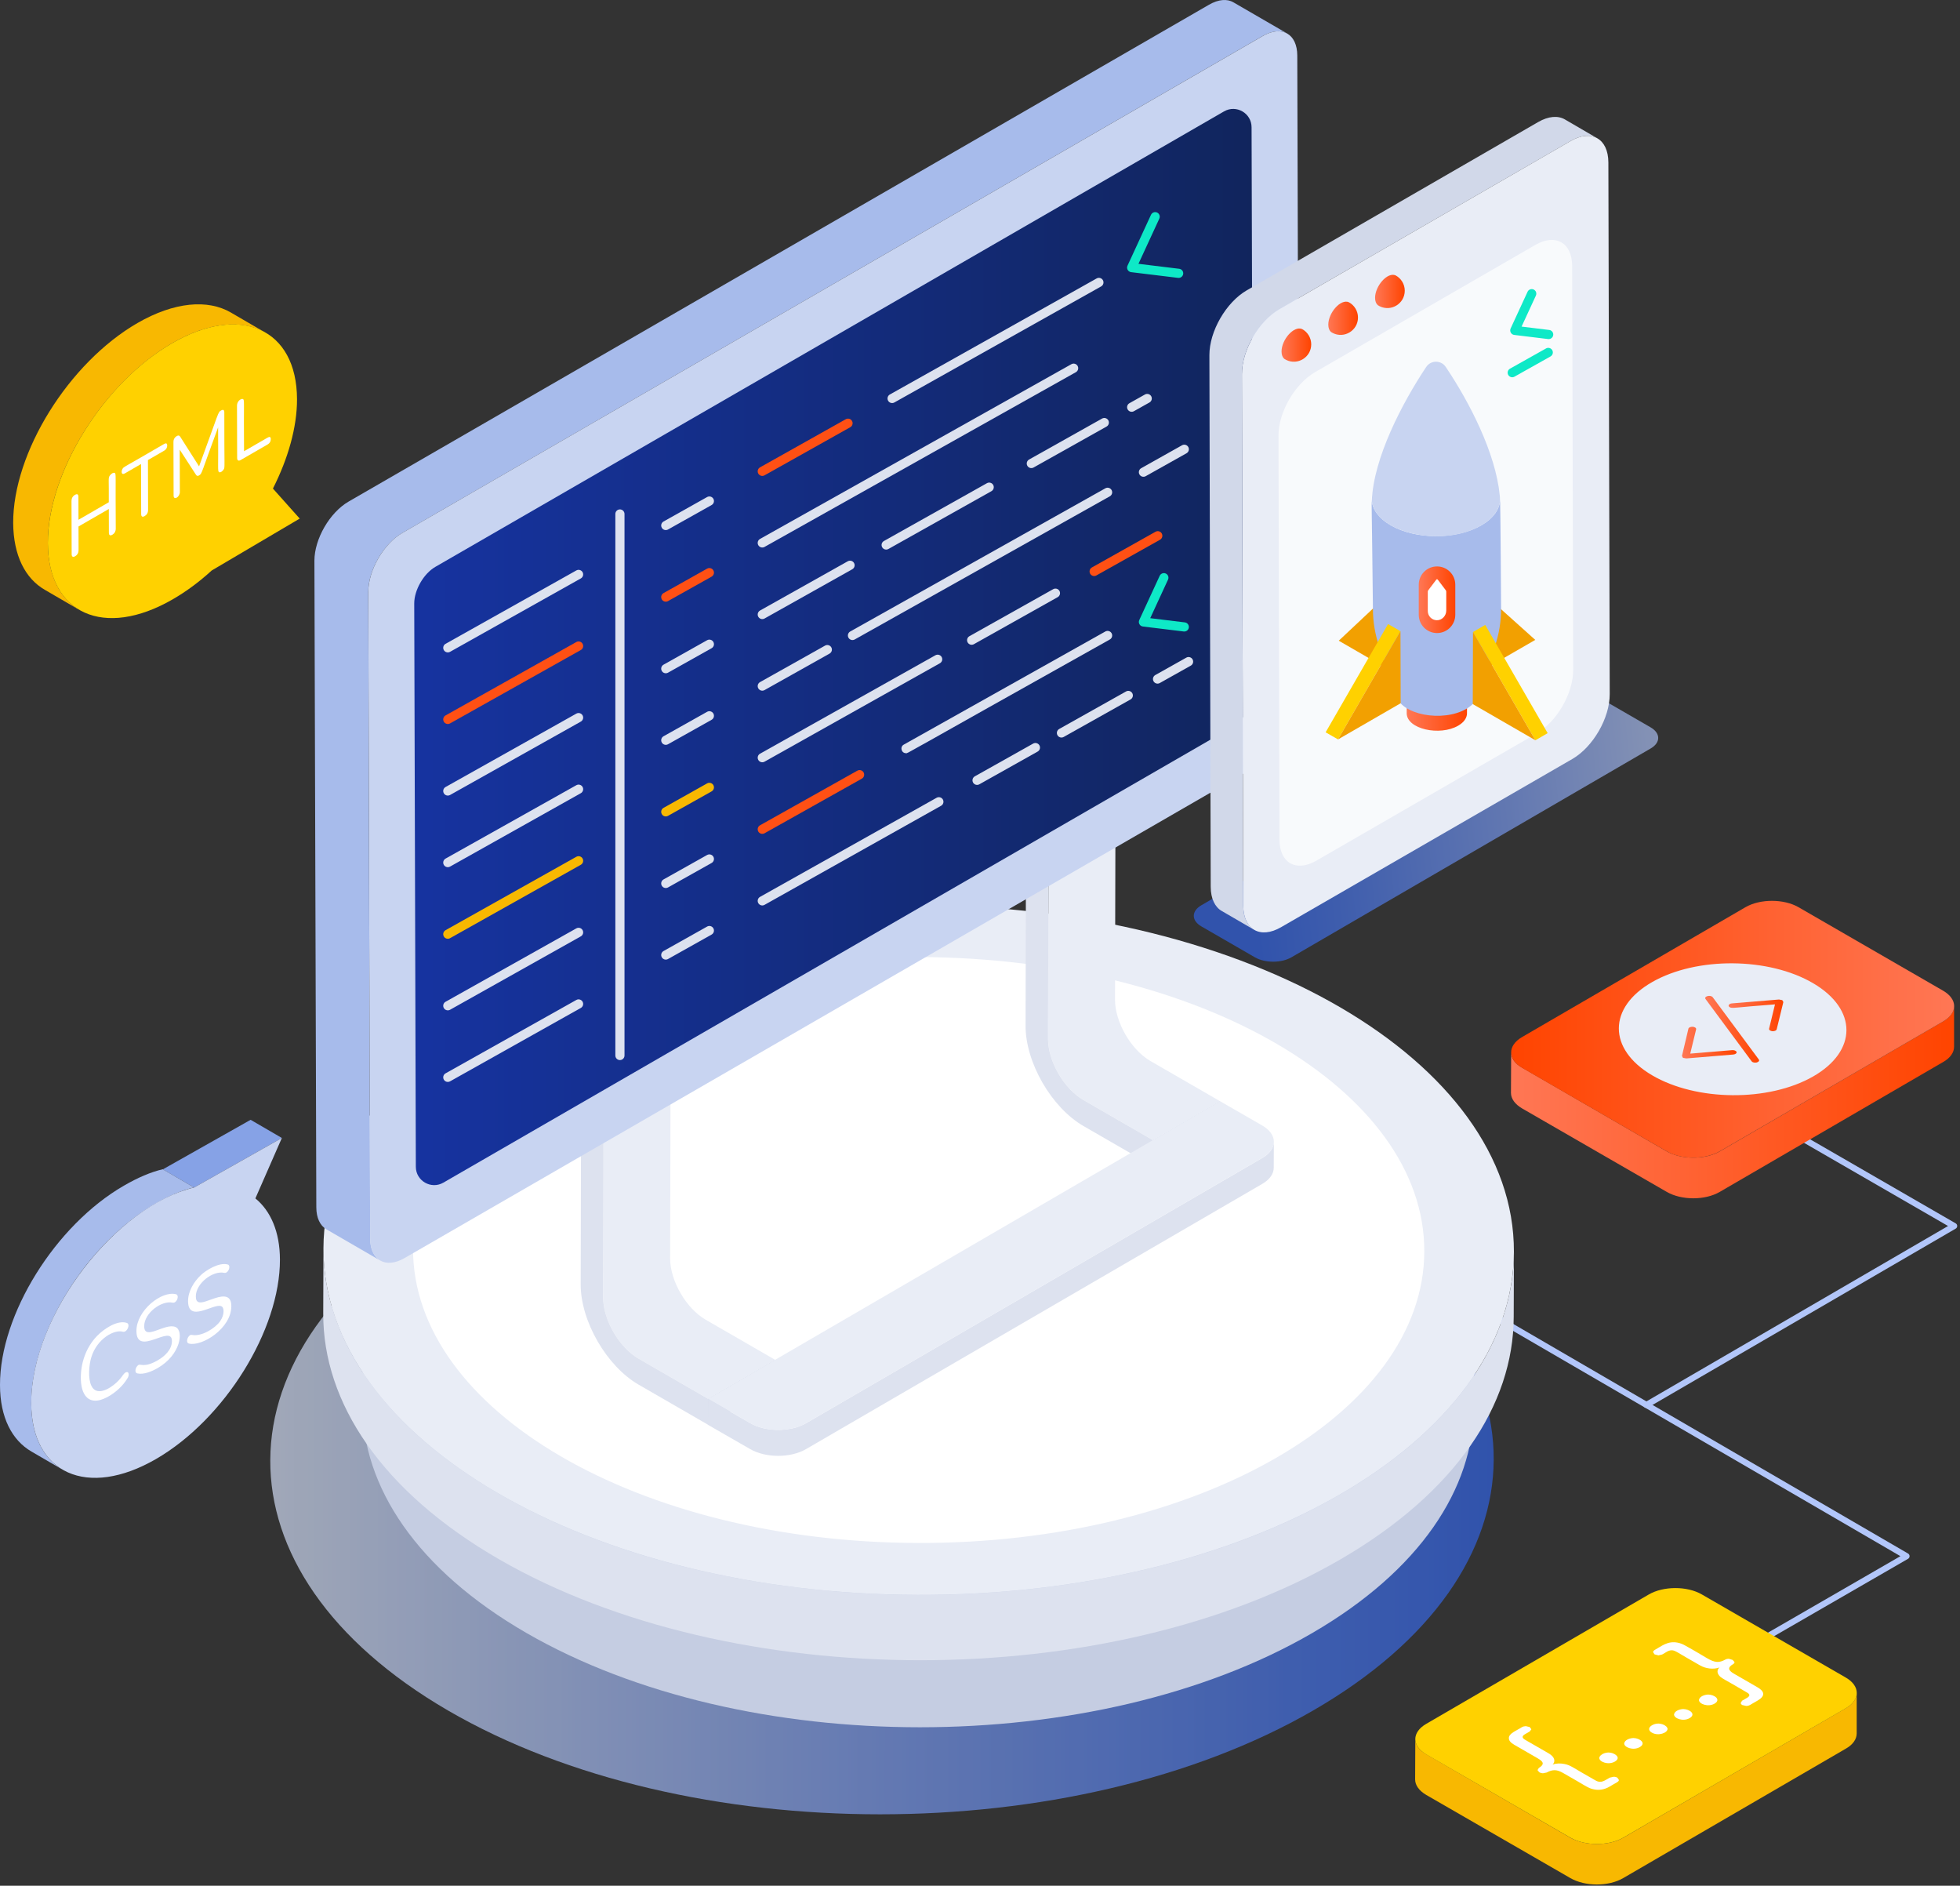 <svg width="577" height="555" viewBox="0 0 577 555" fill="none" xmlns="http://www.w3.org/2000/svg">
<rect x="0" y="0" width="577" height="555" fill="#333333" stroke="none"/>
<path opacity="0.7" d="M353.678 272.655C350.709 270.941 350.694 268.157 353.643 266.443L459.431 204.966C462.389 203.247 467.186 203.252 470.154 204.966L485.916 214.066C488.885 215.78 488.909 218.559 485.951 220.278L380.164 281.755C377.214 283.469 372.409 283.469 369.44 281.755L353.678 272.655Z" fill="url(#paint0_linear_259_790)"/>
<path d="M489.789 499.261C489.541 498.831 489.688 498.28 490.118 498.032L559.462 457.998L433.697 384.883C433.269 384.633 433.122 384.085 433.372 383.654C433.622 383.224 434.171 383.079 434.601 383.33L561.707 457.223C562.302 457.568 562.303 458.433 561.705 458.779L491.017 499.59C490.573 499.843 490.033 499.683 489.789 499.261Z" fill="#B2C6FA"/>
<path d="M483.915 413.943C483.665 413.513 483.812 412.965 484.24 412.714L573.486 360.83L530.878 336.231C530.447 335.983 530.3 335.433 530.548 335.002C530.796 334.572 531.345 334.427 531.777 334.673L575.729 360.048C576.327 360.395 576.327 361.259 575.731 361.604L485.144 414.268C484.715 414.519 484.164 414.373 483.915 413.943Z" fill="#B2C6FA"/>
<g opacity="0.7">
<path d="M386.567 503.426C457.124 462.689 457.495 396.648 387.397 355.912C317.298 315.176 203.285 315.175 132.728 355.911C62.171 396.648 61.8 462.688 131.898 503.425C201.996 544.161 316.01 544.162 386.567 503.426Z" fill="url(#paint1_linear_259_790)"/>
</g>
<path d="M434.148 363.047L433.879 414.065C433.811 438.162 417.976 462.222 386.344 480.605C322.671 517.608 219.071 517.609 154.981 480.606C122.73 461.986 106.622 437.54 106.692 413.132L106.96 362.113C106.891 386.522 122.998 410.967 155.249 429.588C219.339 466.59 322.939 466.589 386.613 429.586C418.245 411.204 434.079 387.143 434.148 363.047Z" fill="#C5CDE2"/>
<path d="M434.145 363.024C434.292 310.688 361.164 268.057 270.81 267.804C180.457 267.551 107.092 309.772 106.945 362.107C106.798 414.443 179.926 457.074 270.28 457.327C360.634 457.58 433.999 415.359 434.145 363.024Z" fill="#D1D8E9"/>
<path d="M445.687 368.414L445.617 387.626C445.544 413.434 428.581 439.203 394.695 458.896C326.485 498.535 215.543 498.536 146.886 458.897C112.337 438.95 95.082 412.768 95.156 386.626L95.226 367.414C95.152 393.556 112.407 419.738 146.956 439.685C215.612 479.323 326.555 479.323 394.765 439.683C428.651 419.991 445.613 394.222 445.687 368.414Z" fill="#DDE2EF"/>
<path d="M445.675 368.389C445.832 312.334 367.507 266.672 270.731 266.401C173.955 266.13 95.375 311.352 95.218 367.408C95.061 423.463 173.386 469.125 270.162 469.396C366.939 469.667 445.519 424.445 445.675 368.389Z" fill="#E9EDF6"/>
<path d="M419.296 368.315C419.429 320.698 352.894 281.91 270.686 281.679C188.477 281.449 121.726 319.864 121.593 367.481C121.46 415.099 187.995 453.887 270.203 454.117C352.411 454.347 419.162 415.932 419.296 368.315Z" fill="white"/>
<path d="M208.432 411.667L228.17 400.196L228.148 407.832L208.41 419.303L208.432 411.667Z" fill="#C5CDE2"/>
<path d="M228.169 400.196L208.443 411.667L188.034 399.883C182.246 396.522 177.532 388.447 177.578 381.819L177.719 303.065L197.462 291.583L197.275 370.337C197.275 376.965 201.989 385.086 207.73 388.401L228.169 400.196Z" fill="#E9EDF6"/>
<path d="M171.125 299.245L190.863 287.774L197.479 291.594L177.741 303.064L171.125 299.245Z" fill="#E9EDF6"/>
<path d="M177.741 303.064L177.561 381.804C177.542 388.448 182.235 396.542 188.017 399.88L208.432 411.666L208.41 419.302L187.995 407.516C178.578 402.079 170.915 388.805 170.945 377.985L171.125 299.244L177.741 303.064Z" fill="#DDE2EF"/>
<path d="M339.4 335.554L359.138 324.084L359.117 331.72L339.379 343.19L339.4 335.554Z" fill="#C5CDE2"/>
<path d="M359.141 324.084L339.416 335.555L319.006 323.771C313.219 320.41 308.504 312.335 308.551 305.707L308.691 226.953L328.435 215.471L328.248 294.225C328.248 300.853 332.962 308.974 338.703 312.288L359.141 324.084Z" fill="#E9EDF6"/>
<path d="M302.094 223.133L321.832 211.662L328.447 215.482L308.71 226.952L302.094 223.133Z" fill="#E9EDF6"/>
<path d="M308.71 226.951L308.53 305.692C308.511 312.335 313.204 320.43 318.986 323.768L339.401 335.554L339.379 343.19L318.964 331.404C309.547 325.967 301.883 312.693 301.914 301.872L302.094 223.132L308.71 226.951Z" fill="#DDE2EF"/>
<path d="M378.969 9.875C377.133 8.826 374.586 8.976 371.738 10.587L118.487 156.827C112.904 160.049 108.408 167.843 108.408 174.25L108.97 364.516C108.97 367.664 110.094 369.912 111.892 370.961L96.043 361.781C94.245 360.695 93.12 358.484 93.12 355.299L92.559 165.033C92.559 158.626 97.055 150.832 102.638 147.61L355.889 1.407C358.737 -0.241 361.284 -0.391 363.12 0.695L378.969 9.875Z" fill="#A7BBEB"/>
<path d="M371.751 10.596C377.35 7.364 381.886 9.949 381.904 16.354L382.443 206.604C382.461 213.009 377.955 220.814 372.357 224.047L119.089 370.271C113.515 373.489 108.979 370.903 108.961 364.498L108.422 174.249C108.404 167.844 112.91 160.038 118.484 156.82L371.751 10.596Z" fill="#C8D4F1"/>
<path d="M121.945 177.619C121.934 173.669 124.724 168.821 128.145 166.846L360.34 32.787C363.938 30.71 368.437 33.298 368.449 37.453L368.92 203.285C368.931 207.206 366.162 212.018 362.766 213.978L130.524 348.066C126.927 350.143 122.428 347.555 122.416 343.4L121.945 177.619Z" fill="url(#paint2_linear_259_790)"/>
<path d="M194.821 218.529C194.457 217.879 194.687 217.056 195.337 216.692L208.17 209.492C208.822 209.125 209.645 209.364 210.007 210.007C210.372 210.657 210.141 211.48 209.491 211.844L196.658 219.044C195.997 219.413 195.184 219.17 194.821 218.529Z" fill="#DDE2EF"/>
<path d="M223.231 202.587C222.867 201.938 223.098 201.115 223.747 200.751L242.892 190.011C243.542 189.646 244.365 189.881 244.729 190.526C245.093 191.176 244.863 191.999 244.213 192.363L225.068 203.103C224.408 203.472 223.594 203.229 223.231 202.587Z" fill="#DDE2EF"/>
<path d="M249.782 187.691C249.418 187.041 249.648 186.219 250.298 185.854L325.401 143.715C326.05 143.349 326.873 143.584 327.237 144.231C327.602 144.881 327.371 145.703 326.722 146.068L251.619 188.207C250.958 188.575 250.144 188.332 249.782 187.691Z" fill="#DDE2EF"/>
<path d="M335.438 139.631C335.074 138.982 335.305 138.159 335.954 137.794L347.98 131.046C348.632 130.68 349.45 130.915 349.817 131.562C350.181 132.212 349.951 133.035 349.301 133.399L337.275 140.147C336.615 140.515 335.801 140.273 335.438 139.631Z" fill="#DDE2EF"/>
<path d="M194.821 239.598C194.457 238.948 194.687 238.125 195.337 237.761L208.17 230.561C208.822 230.196 209.645 230.431 210.007 231.076C210.372 231.726 210.141 232.549 209.491 232.913L196.658 240.113C195.997 240.482 195.184 240.239 194.821 239.598Z" fill="#F8B801"/>
<path d="M223.231 223.657C222.867 223.007 223.098 222.185 223.747 221.82L275.377 192.851C276.031 192.488 276.85 192.721 277.214 193.366C277.579 194.016 277.348 194.839 276.698 195.203L225.068 224.173C224.408 224.541 223.594 224.298 223.231 223.657Z" fill="#DDE2EF"/>
<path d="M284.868 189.076C284.504 188.426 284.734 187.603 285.384 187.239L310.052 173.398C310.706 173.036 311.525 173.271 311.889 173.914C312.253 174.563 312.023 175.386 311.373 175.75L286.705 189.591C286.044 189.96 285.231 189.717 284.868 189.076Z" fill="#DDE2EF"/>
<path d="M320.927 168.845C320.562 168.196 320.793 167.373 321.442 167.008L340.175 156.499C340.829 156.135 341.647 156.37 342.012 157.015C342.376 157.664 342.145 158.487 341.496 158.852L322.763 169.361C322.103 169.729 321.289 169.487 320.927 168.845Z" fill="#FF5014"/>
<path d="M194.821 260.668C194.457 260.018 194.687 259.195 195.337 258.831L208.17 251.631C208.822 251.269 209.645 251.501 210.007 252.147C210.372 252.796 210.141 253.619 209.491 253.983L196.658 261.184C195.997 261.552 195.184 261.309 194.821 260.668Z" fill="#DDE2EF"/>
<path d="M223.231 244.727C222.867 244.077 223.098 243.254 223.747 242.89L252.394 226.817C253.044 226.455 253.867 226.688 254.231 227.333C254.595 227.983 254.365 228.806 253.715 229.17L225.068 245.242C224.408 245.611 223.594 245.368 223.231 244.727Z" fill="#FF5014"/>
<path d="M266.721 221.676C265.334 221.676 264.853 219.826 266.058 219.15L325.402 185.854C326.052 185.492 326.875 185.725 327.239 186.37C327.603 187.02 327.373 187.843 326.723 188.207C263.618 223.537 267.387 221.676 266.721 221.676Z" fill="#DDE2EF"/>
<path d="M194.821 281.737C194.457 281.087 194.687 280.264 195.337 279.9L208.17 272.7C208.822 272.333 209.645 272.568 210.007 273.215C210.372 273.865 210.141 274.688 209.491 275.052L196.658 282.252C195.997 282.621 195.184 282.378 194.821 281.737Z" fill="#DDE2EF"/>
<path d="M223.231 265.796C222.867 265.147 223.098 264.324 223.747 263.96L275.733 234.79C276.383 234.426 277.206 234.661 277.57 235.306C277.934 235.955 277.704 236.778 277.054 237.143L225.068 266.312C224.408 266.681 223.594 266.438 223.231 265.796Z" fill="#DDE2EF"/>
<path d="M286.462 230.319C286.098 229.67 286.328 228.847 286.978 228.482L304.154 218.844C304.808 218.482 305.624 218.717 305.991 219.36C306.355 220.01 306.125 220.833 305.475 221.197L288.299 230.835C287.638 231.203 286.824 230.961 286.462 230.319Z" fill="#DDE2EF"/>
<path d="M311.302 216.38C310.937 215.731 311.168 214.908 311.817 214.544L331.496 203.503C332.147 203.139 332.97 203.373 333.332 204.019C333.697 204.668 333.466 205.491 332.817 205.855L313.138 216.896C312.478 217.265 311.664 217.022 311.302 216.38Z" fill="#DDE2EF"/>
<path d="M339.591 200.509C339.226 199.86 339.457 199.037 340.107 198.673L349.24 193.548C349.89 193.182 350.713 193.417 351.077 194.064C351.441 194.714 351.211 195.537 350.561 195.901L341.428 201.025C340.767 201.394 339.953 201.151 339.591 200.509Z" fill="#DDE2EF"/>
<path d="M194.821 197.461C194.457 196.811 194.687 195.988 195.337 195.624L208.17 188.422C208.822 188.06 209.645 188.288 210.007 188.938C210.372 189.587 210.141 190.41 209.491 190.774L196.658 197.977C195.996 198.346 195.181 198.102 194.821 197.461Z" fill="#DDE2EF"/>
<path d="M223.231 181.52C222.867 180.871 223.098 180.048 223.747 179.683L249.581 165.186C250.237 164.827 251.053 165.053 251.418 165.702C251.782 166.352 251.551 167.175 250.902 167.539L225.068 182.036C224.406 182.405 223.592 182.161 223.231 181.52Z" fill="#DDE2EF"/>
<path d="M259.7 161.059C259.336 160.409 259.566 159.586 260.216 159.222L290.546 142.206C291.2 141.846 292.019 142.074 292.383 142.721C292.747 143.371 292.517 144.194 291.867 144.558L261.537 161.574C260.876 161.943 260.063 161.7 259.7 161.059Z" fill="#DDE2EF"/>
<path d="M302.435 137.08C302.07 136.43 302.301 135.607 302.95 135.243L324.437 123.188C325.088 122.826 325.911 123.059 326.273 123.704C326.638 124.354 326.407 125.177 325.758 125.541L304.271 137.595C303.611 137.964 302.797 137.721 302.435 137.08Z" fill="#DDE2EF"/>
<path d="M331.974 120.506C331.609 119.857 331.84 119.034 332.489 118.67L337.067 116.102C337.723 115.74 338.54 115.975 338.904 116.618C339.268 117.267 339.038 118.09 338.388 118.455L333.81 121.022C333.15 121.391 332.336 121.148 331.974 120.506Z" fill="#DDE2EF"/>
<path d="M194.821 176.392C194.457 175.742 194.687 174.92 195.337 174.555L208.17 167.355C208.822 166.989 209.645 167.228 210.007 167.871C210.372 168.52 210.141 169.343 209.491 169.708L196.658 176.908C195.997 177.276 195.184 177.033 194.821 176.392Z" fill="#FF5014"/>
<path d="M223.231 160.451C222.867 159.801 223.098 158.978 223.747 158.614L315.403 107.188C316.053 106.822 316.875 107.061 317.24 107.704C317.604 108.353 317.374 109.176 316.724 109.541L225.068 160.967C224.408 161.335 223.594 161.092 223.231 160.451Z" fill="#DDE2EF"/>
<path d="M194.821 155.322C194.457 154.672 194.687 153.85 195.337 153.485L208.17 146.285C208.822 145.923 209.645 146.156 210.007 146.801C210.372 147.45 210.141 148.273 209.491 148.638L196.658 155.838C195.997 156.206 195.184 155.964 194.821 155.322Z" fill="#DDE2EF"/>
<path d="M130.653 254.532C130.289 253.882 130.519 253.06 131.169 252.695L169.667 231.095C170.321 230.733 171.14 230.965 171.504 231.61C171.868 232.26 171.638 233.083 170.988 233.447L132.49 255.048C131.829 255.416 131.016 255.173 130.653 254.532Z" fill="#DDE2EF"/>
<path d="M130.653 275.601C130.289 274.951 130.519 274.129 131.169 273.764L169.667 252.162C170.321 251.797 171.14 252.03 171.504 252.677C171.868 253.327 171.638 254.15 170.988 254.514L132.49 276.117C131.828 276.486 131.013 276.242 130.653 275.601Z" fill="#F8B801"/>
<path d="M130.653 296.671C130.289 296.021 130.519 295.198 131.169 294.834L169.667 273.231C170.321 272.869 171.14 273.097 171.504 273.747C171.868 274.397 171.638 275.22 170.988 275.584L132.49 297.187C131.828 297.556 131.013 297.312 130.653 296.671Z" fill="#DDE2EF"/>
<path d="M130.653 317.738C130.289 317.088 130.519 316.265 131.169 315.901L169.667 294.3C170.321 293.934 171.14 294.173 171.504 294.816C171.868 295.466 171.638 296.289 170.988 296.653L132.49 318.253C131.829 318.622 131.016 318.379 130.653 317.738Z" fill="#DDE2EF"/>
<path d="M130.653 233.462C130.289 232.812 130.519 231.989 131.169 231.625L169.667 210.024C170.321 209.66 171.14 209.895 171.504 210.54C171.868 211.19 171.638 212.013 170.988 212.377L132.49 233.977C131.829 234.346 131.016 234.103 130.653 233.462Z" fill="#DDE2EF"/>
<path d="M130.653 212.393C130.289 211.743 130.519 210.92 131.169 210.556L169.667 188.956C170.321 188.589 171.14 188.824 171.504 189.471C171.868 190.121 171.638 190.944 170.988 191.308L132.49 212.909C131.829 213.277 131.016 213.034 130.653 212.393Z" fill="#FF5014"/>
<path d="M130.653 191.323C130.289 190.673 130.519 189.851 131.169 189.486L169.667 167.886C170.321 167.524 171.14 167.756 171.504 168.401C171.868 169.051 171.638 169.874 170.988 170.238L132.49 191.839C131.829 192.207 131.016 191.964 130.653 191.323Z" fill="#DDE2EF"/>
<path d="M223.231 139.381C222.867 138.731 223.098 137.908 223.747 137.544L248.988 123.381C249.638 123.019 250.461 123.247 250.825 123.897C251.19 124.546 250.959 125.369 250.31 125.733L225.068 139.897C224.406 140.266 223.592 140.022 223.231 139.381Z" fill="#FF5014"/>
<path d="M261.45 117.939C261.086 117.289 261.316 116.466 261.966 116.102L322.844 81.944C323.498 81.582 324.314 81.815 324.681 82.46C325.045 83.11 324.814 83.933 324.165 84.297L263.287 118.454C262.626 118.823 261.813 118.58 261.45 117.939Z" fill="#DDE2EF"/>
<path d="M346.82 81.784L332.988 80.099C332.079 79.987 331.544 79.028 331.925 78.194L338.842 63.21C339.158 62.538 339.962 62.246 340.633 62.551C341.309 62.863 341.603 63.664 341.291 64.342L335.149 77.645L347.144 79.107C347.884 79.197 348.41 79.868 348.32 80.608C348.23 81.353 347.553 81.872 346.82 81.784Z" fill="#0EE9C7"/>
<path d="M348.478 185.855L336.452 184.389C335.544 184.277 335.008 183.318 335.39 182.484L341.403 169.46C341.719 168.782 342.527 168.494 343.192 168.799C343.87 169.111 344.164 169.912 343.852 170.588L338.614 181.936L348.803 183.178C349.543 183.268 350.069 183.941 349.979 184.679C349.889 185.423 349.211 185.943 348.478 185.855Z" fill="#0EE9C7"/>
<path d="M182.5 311.995C181.756 311.995 181.152 311.391 181.152 310.648V151.271C181.152 150.527 181.756 149.924 182.5 149.924C183.244 149.924 183.847 150.527 183.847 151.271V310.648C183.847 311.392 183.244 311.995 182.5 311.995Z" fill="#DDE2EF"/>
<path d="M375.004 336.05L374.974 343.691C374.974 345.391 373.85 347.122 371.603 348.428L237.282 426.493C232.757 429.135 225.408 429.135 220.853 426.493L208.406 419.336L208.437 411.695L220.883 418.852C225.438 421.494 232.757 421.494 237.312 418.852L371.634 340.787C373.881 339.481 375.004 337.75 375.004 336.05Z" fill="#DDE2EF"/>
<path d="M371.587 331.251C376.143 333.882 376.147 338.147 371.621 340.777L237.298 418.865C232.771 421.496 225.427 421.496 220.871 418.866L208.426 411.699L359.141 324.084L371.587 331.251Z" fill="#E9EDF6"/>
<path d="M470.255 40.721C468.255 39.556 465.457 39.711 462.388 41.498L376.642 90.995C370.523 94.531 365.589 103.079 365.608 110.111L365.997 266.582C366.016 270.06 367.24 272.507 369.241 273.673L359.644 268.098C357.663 266.952 356.439 264.485 356.42 261.007L356.031 104.535C356.012 97.503 360.946 88.956 367.046 85.44L452.811 35.923C455.88 34.155 458.658 33.98 460.679 35.146L470.255 40.721Z" fill="#D1D8E9"/>
<path d="M462.386 41.493C468.5 37.963 473.465 40.792 473.485 47.818L473.885 204.291C473.905 211.317 468.973 219.861 462.858 223.391L377.105 272.9C371.003 276.423 366.026 273.601 366.006 266.575L365.606 110.103C365.586 103.077 370.53 94.526 376.633 91.003L462.386 41.493Z" fill="#E9EDF6"/>
<g opacity="0.7">
<path d="M451.956 72.104C457.946 68.645 462.812 71.418 462.831 78.301L463.125 197.192C463.144 204.061 458.31 212.434 452.32 215.892L387.528 253.3C381.55 256.751 376.684 253.979 376.665 247.11L376.371 128.219C376.352 121.335 381.185 112.963 387.163 109.512L451.956 72.104Z" fill="white"/>
</g>
<path d="M395.633 189.448L399.061 187.456L412.056 172.94L408.627 174.933L395.633 189.448Z" fill="white"/>
<path d="M408.627 174.933L408.564 196.915L394.113 188.571L408.627 174.933Z" fill="#F2A001"/>
<path d="M451.966 188.327L448.538 186.335L433.602 172.94L437.03 174.933L451.966 188.327Z" fill="white"/>
<path d="M437.027 174.933L437.09 196.915L451.964 188.327L437.027 174.933Z" fill="#F2A001"/>
<path d="M431.876 205.328V205.348L431.863 209.958C431.86 211.266 430.999 212.571 429.285 213.568C423.852 216.724 414.117 214.583 414.117 209.909L414.127 206.981V205.877L414.13 205.247C414.13 206.847 415.365 208.102 416.75 208.899C422.172 212.028 431.806 209.941 431.876 205.328Z" fill="url(#paint3_linear_259_790)"/>
<path d="M436.12 154.596C428.764 158.868 416.805 158.868 409.401 154.596C401.987 150.326 401.964 143.39 409.311 139.117C416.666 134.845 428.626 134.845 436.03 139.117C443.351 143.344 443.553 150.275 436.12 154.596Z" fill="white"/>
<path d="M441.905 179.238C441.905 183.006 441.276 186.746 440.045 190.306L435.075 204.719C435.068 204.733 435.068 204.747 435.061 204.761C434.681 206.178 433.547 207.533 431.674 208.625C424.712 212.67 412.312 210.413 410.983 204.554L406.033 190.306C404.803 186.746 404.174 183.006 404.174 179.238C403.823 146.469 403.732 149.571 403.849 147.406C404.091 150.026 405.944 152.604 409.4 154.595C416.804 158.867 428.764 158.867 436.119 154.595C439.714 152.507 441.546 149.777 441.608 147.032C441.719 148.602 441.905 179.238 441.905 179.238Z" fill="#A7BBEB"/>
<path d="M428.416 172.086V180.94C428.416 183.909 426.009 186.316 423.04 186.316C420.071 186.316 417.664 183.909 417.664 180.94V172.086C417.664 169.117 420.071 166.71 423.04 166.71C426.009 166.71 428.416 169.117 428.416 172.086Z" fill="url(#paint4_linear_259_790)"/>
<path d="M425.758 174.142V179.696C425.758 181.235 424.497 182.59 422.958 182.543C421.519 182.505 420.32 181.327 420.32 179.823V174.142C420.32 173.99 420.37 173.841 420.464 173.717L422.834 170.583C422.936 170.448 423.143 170.448 423.25 170.583L425.62 173.717C425.709 173.841 425.758 173.99 425.758 174.142Z" fill="white"/>
<path d="M433.629 186.009L437.232 183.915L455.613 215.774L452.009 217.868L433.629 186.009Z" fill="#FFD100"/>
<path d="M433.627 186.01L452.007 217.869L433.566 207.223L433.627 186.01Z" fill="#F2A001"/>
<path d="M412.282 185.76L408.63 183.666L390.25 215.525L393.901 217.619L412.282 185.76Z" fill="#FFD100"/>
<path d="M412.279 185.761L393.898 217.62L412.339 206.973L412.279 185.761Z" fill="#F2A001"/>
<path d="M441.232 149.075C440.527 151.1 438.809 153.032 436.126 154.596C424.941 161.101 406.968 157.055 404.242 149.106C404.028 148.554 403.905 147.986 403.844 147.404C404.373 134.704 412.777 118.645 419.854 108.006C421.235 105.936 424.256 105.951 425.621 108.006C432.593 118.383 440.265 133.228 441.509 145.778C441.569 146.559 441.757 147.501 441.232 149.075Z" fill="#C8D4F1"/>
<path d="M386.007 101.348C386.007 105.158 381.996 107.594 378.634 105.933C378.634 105.933 378.634 105.933 378.634 105.932C378.345 105.79 378.288 105.743 378.067 105.605C377.57 105.177 377.272 104.444 377.27 103.461C377.26 99.987 380.885 95.796 383.3 96.837C383.3 96.837 383.3 96.837 383.3 96.837C384.929 97.704 386.007 99.417 386.007 101.348Z" fill="url(#paint5_linear_259_790)"/>
<path d="M399.772 93.451C399.772 97.262 395.762 99.698 392.4 98.036C392.4 98.036 392.4 98.036 392.399 98.036C392.111 97.894 392.054 97.846 391.833 97.709C391.336 97.281 391.038 96.548 391.035 95.565C391.025 92.091 394.65 87.899 397.065 88.94L397.066 88.94C398.694 89.808 399.772 91.52 399.772 93.451Z" fill="url(#paint6_linear_259_790)"/>
<path d="M413.542 85.555C413.542 89.365 409.531 91.801 406.169 90.14L406.169 90.139C405.881 89.997 405.823 89.95 405.602 89.812C405.106 89.384 404.808 88.651 404.805 87.668C404.795 84.194 408.42 80.003 410.835 81.043L410.835 81.044C412.464 81.911 413.542 83.624 413.542 85.555Z" fill="url(#paint7_linear_259_790)"/>
<path d="M57.142 349.502L47.941 344.155L73.779 329.573L82.979 334.92L57.142 349.502Z" fill="#86A2E6"/>
<path d="M57.112 349.476C53.522 350.324 49.737 351.956 45.69 354.306C25.52 365.924 9.138 392.228 9.203 412.984C9.203 422.513 12.728 429.236 18.472 432.565L9.268 427.212C3.525 423.884 0 417.161 0 407.631C-0.065 386.876 16.318 360.571 36.485 348.953C40.533 346.604 44.319 344.972 47.908 344.123L57.112 349.476Z" fill="#A7BBEB"/>
<path d="M57.139 349.501L82.977 334.92L75.18 352.707C79.656 356.359 82.388 362.504 82.411 370.692C82.47 391.427 66.098 417.762 45.886 429.431C25.717 441.076 9.25 433.7 9.192 412.965C9.118 386.843 34.263 354.848 57.139 349.501Z" fill="#C8D4F1"/>
<path d="M37.233 389.317C38.527 389.582 37.456 392.277 36.153 391.943C33.636 391.213 28.592 393.979 26.901 399.394C26.169 401.709 25.86 405.798 26.925 407.898C28.356 410.859 31.994 409.033 34.336 406.871C35.035 406.212 35.676 405.466 36.259 404.619C36.51 404.285 36.731 404.063 36.94 403.942C37.204 403.818 37.391 403.791 37.543 403.837C37.916 404.015 37.938 404.552 37.838 404.957C37.769 405.239 37.629 405.534 37.397 405.857C36.733 406.912 35.929 407.86 35.008 408.728C33.212 410.411 30.104 412.462 27.662 412.216C23.371 411.782 23.307 405.081 24.356 400.89C25.074 398.051 26.448 395.381 28.556 393.198C30.625 391.054 34.539 388.484 37.233 389.317Z" fill="white"/>
<path d="M51.862 380.925C52.647 381.162 52.356 382.709 51.505 383.254C51.483 383.27 51.461 383.284 51.437 383.298C51.255 383.403 51.046 383.431 50.828 383.39C47.592 382.67 42.441 386.406 42.452 390.322C42.465 394.797 48.646 389.191 51.702 390.571C54.127 391.668 53.258 398.688 46.428 402.632C44.745 403.604 42.314 404.644 40.421 404.205C39.476 403.966 39.878 402.407 40.66 401.796C40.694 401.771 40.727 401.748 40.761 401.728C41.399 401.36 42.547 402.602 46.421 400.365C48.587 399.115 50.621 397.165 50.614 394.665C50.6 389.534 40.186 399.544 40.164 391.724C40.147 385.707 47.603 379.757 51.862 380.925Z" fill="white"/>
<path d="M67.049 372.157C67.876 372.406 67.509 373.96 66.705 374.479C66.681 374.496 66.658 374.511 66.633 374.524C66.445 374.633 66.245 374.656 66.027 374.615C62.676 373.871 57.64 377.706 57.651 381.547C57.656 383.517 58.787 383.599 60.66 382.981L63.242 382.081C66.132 381.125 68.092 381.34 68.101 384.395C68.12 391.02 59.391 396.373 55.62 395.43C54.675 395.193 55.077 393.632 55.859 393.021C55.893 392.995 55.926 392.972 55.96 392.953C56.129 392.855 56.307 392.835 56.502 392.878C59.294 393.472 63.404 390.892 64.804 388.851C65.48 387.856 65.816 386.869 65.814 385.89C65.811 385.085 65.564 384.583 65.072 384.41C62.846 383.565 55.382 389.457 55.363 382.948C55.355 380.07 57.047 377.243 59.165 375.244C60.627 373.872 64.487 371.419 67.049 372.157Z" fill="white"/>
<path d="M78.133 97.896C71.41 93.991 61.576 94.714 50.658 101.005C30.413 112.718 14.001 139.108 14.075 159.859C14.145 169.402 17.616 176.127 23.4 179.525L13.206 173.596C7.422 170.27 3.951 163.474 3.879 153.93C3.807 133.178 20.22 106.789 40.464 95.076C51.382 88.786 61.214 88.062 67.94 91.967L78.133 97.896Z" fill="#F8B801"/>
<path d="M50.632 101.014C70.898 89.313 87.379 96.746 87.438 117.487C87.461 125.709 84.806 134.999 80.346 143.79L88.231 152.626L62.335 167.896C58.692 171.222 54.908 174.044 50.846 176.389C30.627 188.062 14.145 180.629 14.086 159.837C14.027 139.096 30.414 112.687 50.632 101.014Z" fill="#FFD100"/>
<path d="M33.771 139.185C34.235 139.45 33.95 139.592 34.077 155.586C34.079 156.411 33.672 157.038 33.084 157.377C32.429 157.756 32.056 157.552 32.053 156.754L32.034 149.802L23.11 154.955L23.129 161.907C23.131 162.69 22.8 163.315 22.105 163.716C21.432 164.105 21.097 163.8 21.095 163.081L21.051 147.436C21.049 146.666 21.398 146.03 22.054 145.651C22.72 145.267 23.082 145.438 23.085 146.262L23.104 152.975L32.028 147.823C32.085 141.051 31.825 140.817 32.266 140.054C32.537 139.602 33.316 138.957 33.771 139.185Z" fill="white"/>
<path d="M48.329 130.66C48.875 130.345 49.222 130.449 49.224 131.122C49.226 131.738 48.936 132.292 48.335 132.639L43.551 135.401L43.593 150.091C43.595 150.908 43.223 151.523 42.59 151.889C41.933 152.268 41.561 152.063 41.559 151.266L41.517 136.575L36.733 139.337C35.69 139.939 35.654 138.671 36.064 137.991C36.502 137.296 36.018 137.853 48.329 130.66Z" fill="white"/>
<path d="M66.037 121.369C66.01 138.275 66.262 137.38 65.856 138.147C65.615 138.6 64.863 139.224 64.476 138.943C64.024 138.618 64.312 138.029 64.21 125.769C59.191 139.297 59.528 139.387 58.606 139.92C58.284 140.106 57.987 140.137 57.722 139.773L52.909 132.348L52.944 144.801C52.949 146.33 51.112 147.343 51.107 145.861L51.062 130.014C51.06 129.295 51.419 128.698 52.004 128.36C52.491 128.079 52.758 128.1 53.054 128.53L58.604 137.257C64.641 120.866 64.09 121.382 65.11 120.793C65.726 120.437 66.035 120.684 66.037 121.369Z" fill="white"/>
<path d="M71.541 117.46C72.029 117.772 71.713 118.099 71.845 132.8L78.797 128.786C79.369 128.456 79.712 128.56 79.713 129.236C79.715 129.92 79.412 130.449 78.803 130.801L70.844 135.396C70.189 135.775 69.815 135.497 69.813 134.785L69.769 119.367C69.766 117.963 71.09 117.202 71.541 117.46Z" fill="white"/>
<path d="M575.255 296.091V308.06C575.255 309.708 574.194 311.355 572.015 312.577L506.288 350.782C501.929 353.332 494.968 353.279 490.664 350.782L448.104 326.233C445.924 324.958 444.809 323.31 444.809 321.663L444.863 309.747C444.863 311.394 445.924 313.041 448.156 314.263L490.664 338.865C494.968 341.309 501.984 341.362 506.288 338.865L572.069 300.607C574.194 299.385 575.255 297.738 575.255 296.091Z" fill="url(#paint8_linear_259_790)"/>
<path d="M448.102 314.287C443.793 311.799 443.77 307.725 448.084 305.218L513.842 267.004C518.156 264.497 525.156 264.516 529.465 267.004L572.006 291.565C576.349 294.073 576.371 298.107 572.057 300.614L506.299 338.829C501.985 341.336 494.986 341.356 490.643 338.848L448.102 314.287Z" fill="url(#paint9_linear_259_790)"/>
<path d="M486.347 316.461C473.284 308.782 473.311 296.49 486.4 289.02C499.504 281.541 520.722 281.706 533.786 289.386C546.849 297.065 546.83 309.36 533.725 316.839C520.636 324.31 499.411 324.14 486.347 316.461Z" fill="#E9EDF6"/>
<path d="M511.229 309.625C511.317 309.978 510.855 310.314 510.245 310.364L496.43 311.508L495.443 311.341L495.148 310.768L497.05 302.746C497.134 302.393 497.713 302.157 498.352 302.191C498.825 302.231 499.42 302.517 499.315 302.948L497.585 310.096L509.919 309.07C510.398 309.03 511.091 309.188 511.229 309.625Z" fill="url(#paint10_linear_259_790)"/>
<path d="M504.2 293.496L517.775 311.828C518.009 312.164 517.75 312.551 517.142 312.703C516.656 312.815 515.928 312.736 515.658 312.349L502.081 294.016C501.536 293.233 503.533 292.688 504.2 293.496Z" fill="url(#paint11_linear_259_790)"/>
<path d="M524.676 294.353L524.997 294.908L523.039 302.931C522.954 303.284 522.403 303.536 521.765 303.503C521.287 303.453 520.698 303.186 520.802 302.746L522.534 295.598C510.117 296.524 509.983 296.876 509.206 296.428C508.512 296.027 509.015 295.38 509.843 295.312L523.716 294.168L524.676 294.353Z" fill="url(#paint12_linear_259_790)"/>
<path d="M455.749 99.79L445.773 98.575C444.864 98.463 444.329 97.502 444.711 96.672L449.699 85.864C450.015 85.186 450.825 84.898 451.487 85.204C452.166 85.515 452.46 86.316 452.148 86.992L447.935 96.121L456.074 97.113C456.814 97.203 457.34 97.875 457.25 98.614C457.16 99.359 456.482 99.878 455.749 99.79Z" fill="#0EE9C7"/>
<path d="M444.005 110.344C443.64 109.694 443.871 108.871 444.521 108.507L455.133 102.551C455.785 102.187 456.608 102.42 456.97 103.067C457.334 103.717 457.104 104.539 456.454 104.904L445.842 110.86C445.179 111.229 444.365 110.985 444.005 110.344Z" fill="#0EE9C7"/>
<path d="M546.588 498.242V510.17C546.588 511.811 545.531 513.453 543.359 514.671L477.862 552.742C473.519 555.283 466.582 555.23 462.293 552.742L419.881 528.279C417.709 527.008 416.598 525.366 416.598 523.725L416.652 511.85C416.652 513.492 417.709 515.133 419.933 516.351L462.293 540.867C466.582 543.302 473.573 543.356 477.862 540.867L543.413 502.743C545.531 501.525 546.588 499.884 546.588 498.242Z" fill="#F8B801"/>
<path d="M543.38 493.73C547.674 496.209 547.697 500.269 543.398 502.767L477.87 540.848C473.571 543.346 466.595 543.327 462.302 540.848L419.909 516.373C415.581 513.874 415.559 509.853 419.858 507.355L485.386 469.274C489.685 466.776 496.66 466.756 500.988 469.255L543.38 493.73Z" fill="#FFD100"/>
<path d="M476.141 523.199L476.587 523.858C476.59 524.438 475.751 524.634 473.788 525.853C472.329 526.701 470.781 526.931 469.369 526.658C467.465 526.35 466.814 525.542 460.148 521.808C458.336 520.763 457.076 520.728 455.312 521.68L454.239 521.899C453.828 521.881 453.45 521.772 453.132 521.589L452.622 520.966L452.999 520.345C454.541 519.38 454.631 518.623 452.762 517.544L445.788 513.518C444.71 512.896 444.17 512.255 444.197 511.578C444.123 510.148 446.471 509.359 447.971 508.357C448.348 508.138 448.759 508.046 449.17 508.028L450.308 508.284L450.818 508.943L450.348 509.583L448.899 510.425C448.057 510.915 447.99 511.47 448.939 512.018L455.944 516.062C457.843 517.158 457.914 518.548 457.057 519.344C458.165 518.931 459.422 518.933 460.575 519.173C462.492 519.543 462.968 520.234 469.701 524.004C471.465 525.023 472.566 523.871 473.899 523.181L475.035 522.925C475.477 522.925 475.825 523.016 476.141 523.199Z" fill="white"/>
<path d="M475.346 516.281C476.483 516.938 476.557 517.781 475.39 518.459C473.5 519.557 470.809 518.569 470.801 517.379C470.981 516.2 473.375 515.144 475.346 516.281Z" fill="white"/>
<path d="M482.726 514.195C480.836 515.293 478.145 514.306 478.137 513.115C478.298 512.064 479.795 511.553 480.877 511.522C482.785 511.576 484.71 513.042 482.726 514.195Z" fill="white"/>
<path d="M504.741 501.403C502.852 502.501 500.16 501.513 500.152 500.323C500.312 499.274 501.807 498.761 502.892 498.73C504.811 498.784 506.718 500.254 504.741 501.403Z" fill="white"/>
<path d="M517.466 500.469C515.389 501.598 515.071 502.079 514.062 502.079L512.923 501.823C512.606 501.64 512.448 501.439 512.446 501.183L512.853 500.542L514.333 499.682C514.774 499.426 514.993 499.151 514.992 498.895C514.99 498.639 514.736 498.382 514.261 498.108C507.581 494.131 506.529 493.936 505.891 492.838C505.402 492.062 505.61 491.286 506.189 490.756C504.447 491.399 502.151 491.116 500.504 490.165C493.646 486.301 493.202 485.7 492.139 485.7C491.083 485.7 490.454 486.346 489.302 486.945L488.23 487.201L487.089 486.908L486.645 486.25C486.674 486.011 486.83 485.773 487.177 485.572C489.104 484.529 490.901 482.877 493.863 483.449C494.623 483.596 495.383 483.889 496.08 484.291C502.465 487.816 503.515 488.974 505.459 489.122C506.218 489.159 507.038 488.94 507.888 488.446C508.203 488.263 508.581 488.189 508.992 488.207L510.069 488.537L510.608 489.14C510.641 489.378 510.516 489.598 510.201 489.781C508.645 490.686 508.586 491.511 510.439 492.582L517.412 496.608C519.512 497.82 519.7 499.171 517.466 500.469Z" fill="white"/>
<path d="M497.401 505.667C495.512 506.765 492.82 505.776 492.812 504.586C492.972 503.538 494.467 503.025 495.552 502.994C497.471 503.047 499.379 504.518 497.401 505.667Z" fill="white"/>
<path d="M490.909 508.814C490.917 510.016 488.19 511.039 486.272 509.931C485.157 509.287 485.261 508.389 486.324 507.772C488.404 506.563 490.819 507.792 490.909 508.814Z" fill="white"/>
<defs>
<linearGradient id="paint0_linear_259_790" x1="524.303" y1="232.269" x2="366.92" y2="248.971" gradientUnits="userSpaceOnUse">
<stop stop-color="#CFD9F1"/>
<stop offset="0.039" stop-color="#C8D4F0"/>
<stop offset="0.506" stop-color="#7796E8"/>
<stop offset="0.838" stop-color="#4470E2"/>
<stop offset="1" stop-color="#3061E0"/>
</linearGradient>
<linearGradient id="paint1_linear_259_790" x1="79.566" y1="429.668" x2="439.728" y2="429.668" gradientUnits="userSpaceOnUse">
<stop stop-color="#CFD9F1"/>
<stop offset="0.039" stop-color="#C8D4F0"/>
<stop offset="0.506" stop-color="#7796E8"/>
<stop offset="0.838" stop-color="#4470E2"/>
<stop offset="1" stop-color="#3061E0"/>
</linearGradient>
<linearGradient id="paint2_linear_259_790" x1="121.945" y1="190.427" x2="368.92" y2="190.427" gradientUnits="userSpaceOnUse">
<stop offset="3.2e-07" stop-color="#1633A0"/>
<stop offset="1" stop-color="#11255D"/>
</linearGradient>
<linearGradient id="paint3_linear_259_790" x1="414.117" y1="210.154" x2="431.876" y2="210.154" gradientUnits="userSpaceOnUse">
<stop offset="1.1e-07" stop-color="#FF7755"/>
<stop offset="1" stop-color="#FF4400"/>
</linearGradient>
<linearGradient id="paint4_linear_259_790" x1="417.664" y1="176.513" x2="428.416" y2="176.513" gradientUnits="userSpaceOnUse">
<stop offset="1.1e-07" stop-color="#FF7755"/>
<stop offset="1" stop-color="#FF4400"/>
</linearGradient>
<linearGradient id="paint5_linear_259_790" x1="377.269" y1="101.569" x2="386.006" y2="101.569" gradientUnits="userSpaceOnUse">
<stop offset="1.1e-07" stop-color="#FF7755"/>
<stop offset="1" stop-color="#FF4400"/>
</linearGradient>
<linearGradient id="paint6_linear_259_790" x1="391.035" y1="93.672" x2="399.772" y2="93.672" gradientUnits="userSpaceOnUse">
<stop offset="1.1e-07" stop-color="#FF7755"/>
<stop offset="1" stop-color="#FF4400"/>
</linearGradient>
<linearGradient id="paint7_linear_259_790" x1="404.805" y1="85.776" x2="413.542" y2="85.776" gradientUnits="userSpaceOnUse">
<stop offset="1.1e-07" stop-color="#FF7755"/>
<stop offset="1" stop-color="#FF4400"/>
</linearGradient>
<linearGradient id="paint8_linear_259_790" x1="444.809" y1="324.383" x2="575.255" y2="324.383" gradientUnits="userSpaceOnUse">
<stop offset="1.1e-07" stop-color="#FF7755"/>
<stop offset="1" stop-color="#FF4400"/>
</linearGradient>
<linearGradient id="paint9_linear_259_790" x1="575.278" y1="302.925" x2="444.859" y2="302.925" gradientUnits="userSpaceOnUse">
<stop offset="1.1e-07" stop-color="#FF7755"/>
<stop offset="1" stop-color="#FF4400"/>
</linearGradient>
<linearGradient id="paint10_linear_259_790" x1="495.149" y1="306.848" x2="511.24" y2="306.848" gradientUnits="userSpaceOnUse">
<stop offset="1.1e-07" stop-color="#FF7755"/>
<stop offset="1" stop-color="#FF4400"/>
</linearGradient>
<linearGradient id="paint11_linear_259_790" x1="501.988" y1="302.923" x2="517.86" y2="302.923" gradientUnits="userSpaceOnUse">
<stop offset="1.1e-07" stop-color="#FF7755"/>
<stop offset="1" stop-color="#FF4400"/>
</linearGradient>
<linearGradient id="paint12_linear_259_790" x1="508.879" y1="298.837" x2="524.997" y2="298.837" gradientUnits="userSpaceOnUse">
<stop offset="1.1e-07" stop-color="#FF7755"/>
<stop offset="1" stop-color="#FF4400"/>
</linearGradient>
</defs>
</svg>

